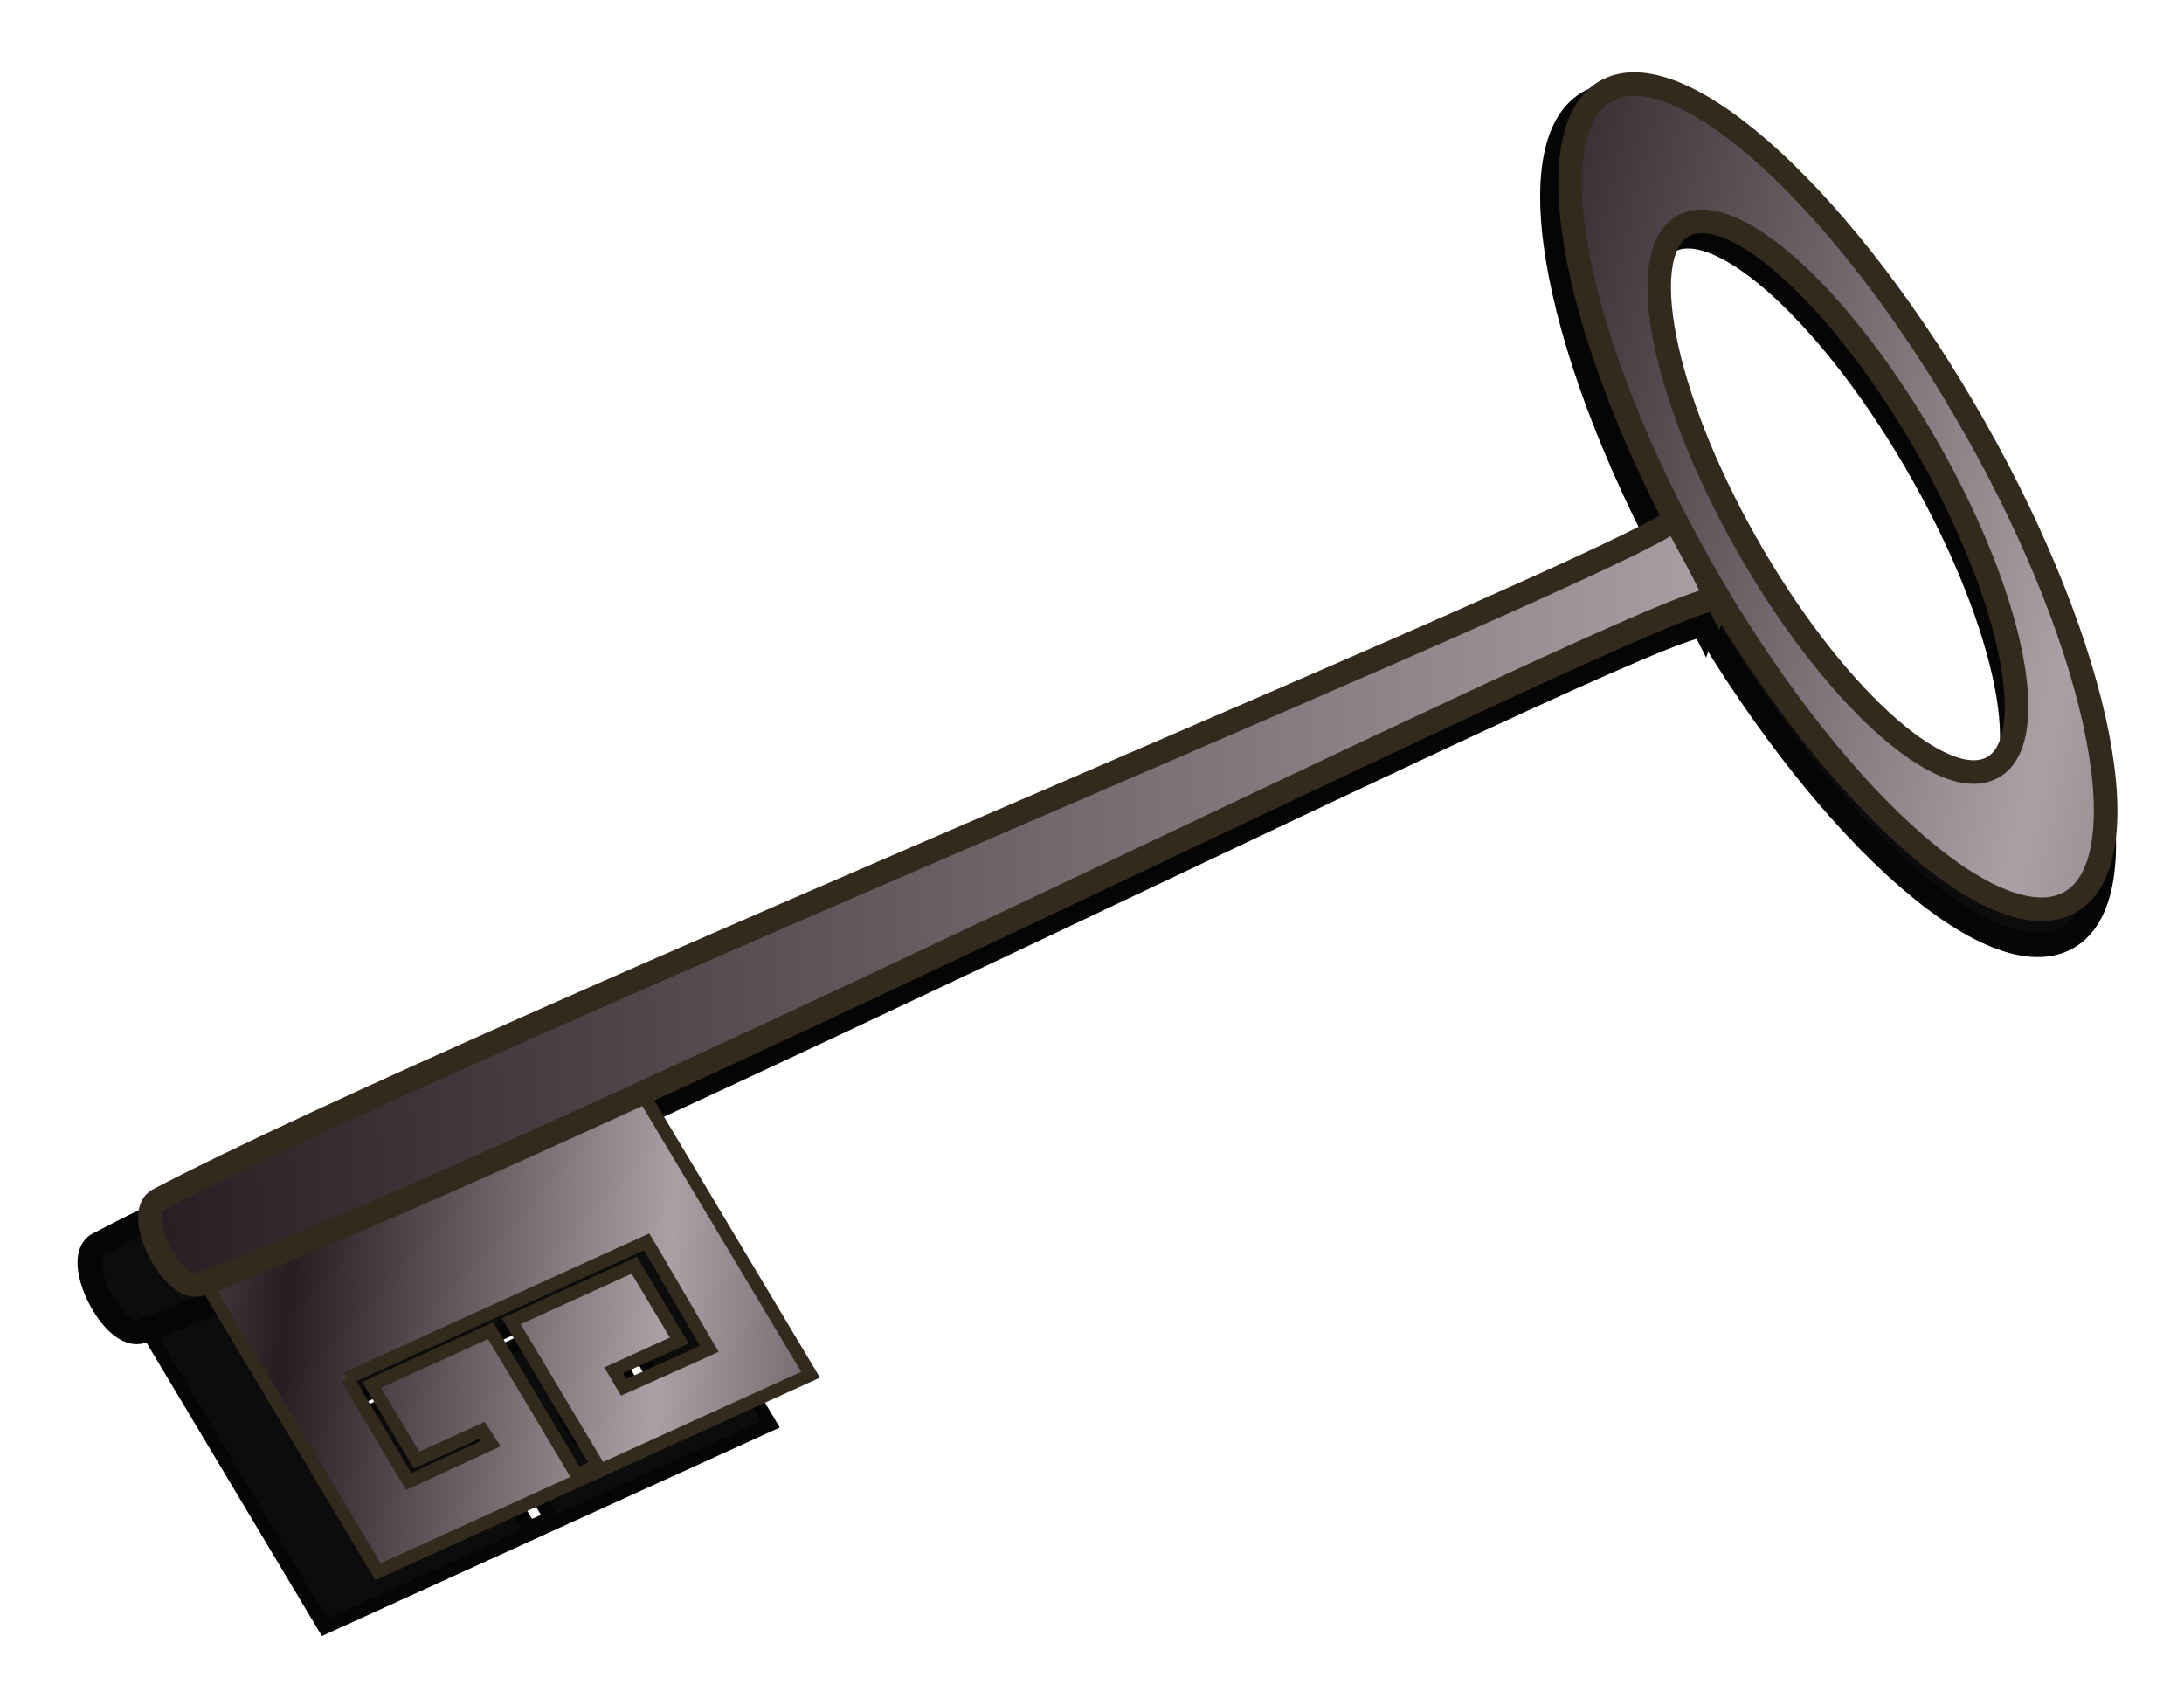 <?xml version="1.0" encoding="UTF-8" standalone="no"?>
<!-- Created with Inkscape (http://www.inkscape.org/) -->
<svg
    xmlns:inkscape="http://www.inkscape.org/namespaces/inkscape"
    xmlns:rdf="http://www.w3.org/1999/02/22-rdf-syntax-ns#"
    xmlns="http://www.w3.org/2000/svg"
    xmlns:sodipodi="http://sodipodi.sourceforge.net/DTD/sodipodi-0.dtd"
    xmlns:cc="http://creativecommons.org/ns#"
    xmlns:xlink="http://www.w3.org/1999/xlink"
    xmlns:dc="http://purl.org/dc/elements/1.1/"
    xmlns:svg="http://www.w3.org/2000/svg"
    xmlns:ns1="http://sozi.baierouge.fr"
    id="svg3895"
    sodipodi:docname="New document 2"
    viewBox="0 0 139.52 108.49"
    version="1.1"
    inkscape:version="0.48.3.1 r9886"
  >
  <defs
      id="defs3897"
    >
    <filter
        id="filter3560"
        inkscape:collect="always"
        color-interpolation-filters="sRGB"
      >
      <feGaussianBlur
          id="feGaussianBlur3562"
          stdDeviation="2.092"
          inkscape:collect="always"
      />
    </filter
    >
    <linearGradient
        id="linearGradient3803"
        y2="520.07"
        xlink:href="#linearGradient3941"
        spreadMethod="reflect"
        gradientUnits="userSpaceOnUse"
        x2="30.872"
        gradientTransform="matrix(-.983 .001 -.096 .867 244.42 340)"
        y1="506.26"
        x1="8.136"
        inkscape:collect="always"
    />
    <linearGradient
        id="linearGradient3941"
      >
      <stop
          id="stop3943"
          style="stop-color:#261d23"
          offset="0"
      />
      <stop
          id="stop3945"
          style="stop-color:#aaa0a6"
          offset="1"
      />
    </linearGradient
    >
    <linearGradient
        id="linearGradient3806"
        y2="588.25"
        xlink:href="#linearGradient3941"
        spreadMethod="reflect"
        gradientUnits="userSpaceOnUse"
        x2="509.96"
        gradientTransform="matrix(-.93 .368 .368 .93 341.31 61.973)"
        y1="588.25"
        x1="396.05"
        inkscape:collect="always"
    />
    <linearGradient
        id="linearGradient3808"
        y2="563.16"
        xlink:href="#linearGradient3941"
        spreadMethod="reflect"
        gradientUnits="userSpaceOnUse"
        x2="536.42"
        gradientTransform="matrix(-.93 .368 .368 .93 341.31 61.973)"
        y1="549.82"
        x1="489.84"
        inkscape:collect="always"
    />
  </defs
  >
  <sodipodi:namedview
      id="base"
      bordercolor="#666666"
      inkscape:pageshadow="2"
      inkscape:window-y="11"
      fit-margin-left="0"
      pagecolor="#ffffff"
      fit-margin-top="0"
      inkscape:window-maximized="0"
      inkscape:zoom="0.35"
      inkscape:window-x="14"
      inkscape:window-height="849"
      showgrid="false"
      borderopacity="1.0"
      inkscape:current-layer="layer1"
      inkscape:cx="164.76268"
      inkscape:cy="-114.25663"
      fit-margin-right="0"
      fit-margin-bottom="0"
      inkscape:window-width="1571"
      inkscape:pageopacity="0.0"
      inkscape:document-units="px"
  />
  <g
      id="layer1"
      inkscape:label="Layer 1"
      inkscape:groupmode="layer"
      transform="translate(-210.24 -309.62)"
    >
    <g
        id="g3575"
        inkscape:export-ydpi="125"
        inkscape:export-xdpi="125"
        inkscape:export-filename="f:\Tedel\Dibujos\escudo.png"
        transform="matrix(-.827 .378 .378 .827 129.73 -337.83)"
      >
      <g
          id="g3529"
          style="opacity:0.98;filter:url(#filter3560);stroke:#000000;fill:#070707"
          transform="matrix(1.03 0 0 1.03 -134.78 64.754)"
        >
        <path
            id="path3531"
            d="m368.61 688.75-2.545 23.026-33.392 0.046 2.545-23.026 33.392-0.046zm-6.208 9.759-23.132 0.032-0.126 1.138-0.754 7.531 1.519-0.002 5.073-0.042 0.152-1.374-5.069 0.007 0.677-6.122 9.492-0.013-1.296 11.73 1.597-0.002 1.296-11.73 9.185-0.013-0.677 6.122-5.069 0.007-0.166 1.107 5.109 0.024 1.26-0.002 0.802-7.26 0.126-1.138z"
            sodipodi:nodetypes="cccccccccccccccccccccccccc"
            style="stroke:#000000;stroke-linecap:round;stroke-width:.923;fill:#070707"
            inkscape:connector-curvature="0"
        />
        <path
            id="path3533"
            style="stroke:#000000;stroke-linecap:round;stroke-width:1.656;fill:#070707"
            d="m368.99 688.22c2.078-0.137 2.319-6.515 0.251-6.627-25.436-1.378-117.6 2.471-116.89 0.649l-0.25 6.627c-2.103-2.071 85.231 1.433 116.89-0.649z"
            inkscape:export-ydpi="125"
            sodipodi:nodetypes="csccs"
            inkscape:export-filename="f:\Tedel\Dibujos\shield.png"
            inkscape:connector-curvature="0"
            inkscape:export-xdpi="125"
        />
        <path
            id="path3535"
            style="stroke:#000000;stroke-linecap:round;stroke-width:1.656;fill:#070707"
            d="m230.62 685.31c1.555-18.056 7.635-32.545 13.581-32.314 5.947 0.231 9.553 15.094 7.998 33.151-1.555 18.056-7.683 32.492-13.63 32.261-5.947-0.231-9.504-15.042-7.95-33.098zm3.588 0.139c-1.037 12.046 1.331 21.928 5.298 22.082 3.967 0.154 8.069-9.478 9.105-21.524 1.037-12.046-1.379-21.981-5.347-22.135-3.967-0.154-8.02 9.531-9.057 21.576z"
            inkscape:export-ydpi="125"
            inkscape:export-filename="f:\Tedel\Dibujos\shield.png"
            inkscape:connector-curvature="0"
            inkscape:export-xdpi="125"
        />
      </g
      >
      <g
          id="g3564"
          transform="translate(45.35 -6.47)"
        >
        <path
            id="rect2523"
            style="stroke:#332a1e;stroke-linecap:round;stroke-width:.923;fill:url(#linearGradient3803)"
            sodipodi:nodetypes="cccccccccccccccccccccccccc"
            inkscape:connector-curvature="0"
            d="m194.42 779.33-2.545 23.026-33.392 0.046 2.545-23.026 33.392-0.046zm-6.208 9.759-23.132 0.032-0.126 1.138-0.754 7.531 1.519-0.002 5.073-0.042 0.152-1.374-5.069 0.007 0.677-6.122 9.492-0.013-1.296 11.73 1.597-0.002 1.296-11.73 9.185-0.013-0.677 6.122-5.069 0.007-0.166 1.107 5.109 0.024 1.26-0.002 0.802-7.26 0.126-1.138z"
        />
        <path
            id="path3550"
            style="stroke:#332a1e;stroke-linecap:round;stroke-width:1.656;fill:url(#linearGradient3806)"
            d="m194.8 778.8c2.078-0.137 2.319-6.515 0.251-6.627-25.436-1.378-117.6 2.471-116.89 0.649l-0.25 6.627c-2.103-2.071 85.231 1.433 116.89-0.649z"
            inkscape:export-ydpi="125"
            sodipodi:nodetypes="csccs"
            inkscape:export-filename="f:\Tedel\Dibujos\shield.png"
            inkscape:connector-curvature="0"
            inkscape:export-xdpi="125"
        />
        <path
            id="path3548"
            style="stroke:#332a1e;stroke-linecap:round;stroke-width:1.656;fill:url(#linearGradient3808)"
            d="m56.427 775.9c1.555-18.056 7.635-32.545 13.581-32.314 5.947 0.231 9.553 15.094 7.998 33.151-1.555 18.056-7.683 32.492-13.63 32.261-5.947-0.231-9.504-15.042-7.95-33.098zm3.588 0.139c-1.037 12.046 1.331 21.928 5.298 22.082 3.967 0.154 8.069-9.478 9.105-21.524 1.037-12.046-1.379-21.981-5.347-22.135-3.967-0.154-8.02 9.531-9.057 21.576z"
            inkscape:export-ydpi="125"
            inkscape:export-filename="f:\Tedel\Dibujos\shield.png"
            inkscape:connector-curvature="0"
            inkscape:export-xdpi="125"
        />
      </g
      >
    </g
    >
  </g
  >
</svg
>
